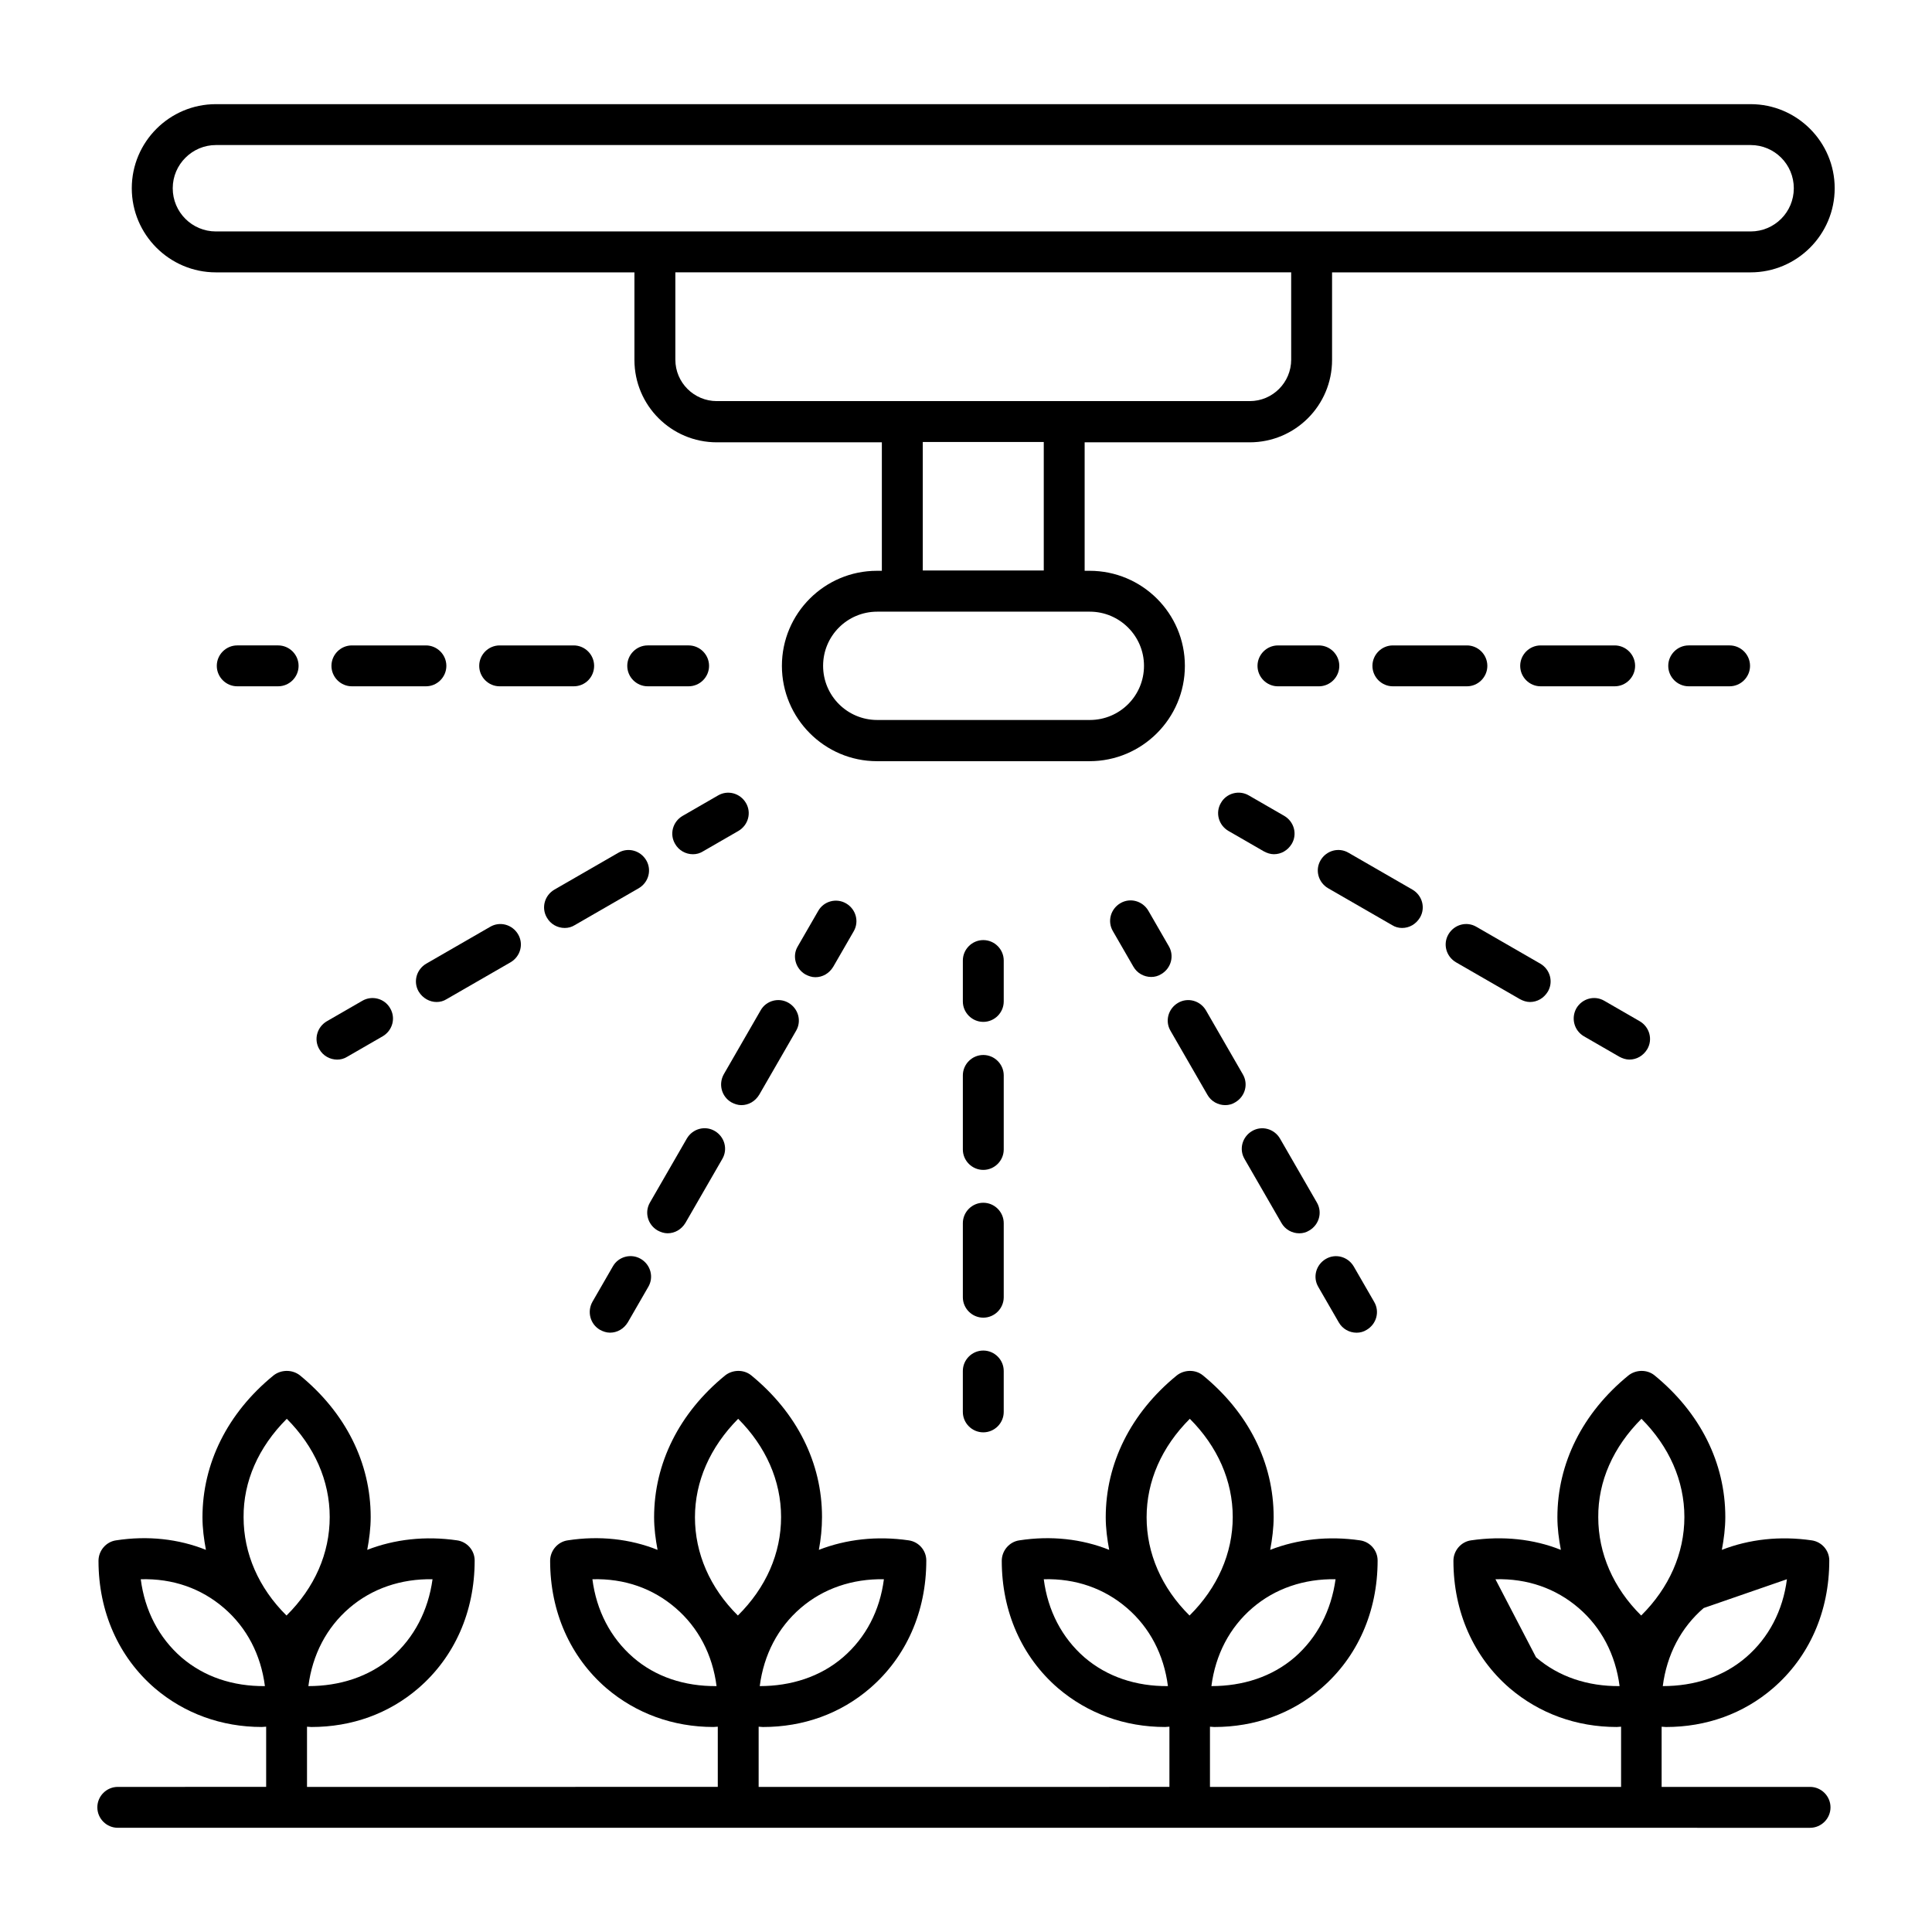 <?xml version="1.0" encoding="UTF-8"?>
<!-- Uploaded to: ICON Repo, www.svgrepo.com, Generator: ICON Repo Mixer Tools -->
<svg fill="#000000" width="800px" height="800px" version="1.1" viewBox="144 144 512 512" xmlns="http://www.w3.org/2000/svg">
 <g>
  <path d="m623.66 617.55h-39.312v-15.953c0.383 0 0.762 0.078 1.145 0.078 10.688 0 20.535-3.512 28.398-10.305 9.543-8.246 14.887-20.23 14.887-33.816 0-2.672-1.984-4.961-4.656-5.344-8.398-1.223-16.566-0.305-23.816 2.519 0.535-2.824 0.918-5.801 0.918-8.703 0-14.352-6.641-27.633-18.777-37.559-1.984-1.602-4.961-1.527-6.945 0.078-12.137 9.922-18.777 23.281-18.777 37.559 0 2.902 0.383 5.801 0.918 8.625-7.25-2.902-15.418-3.742-23.816-2.519-2.672 0.383-4.656 2.75-4.656 5.418 0 13.512 5.344 25.496 14.887 33.738 7.863 6.719 17.711 10.305 28.398 10.305 0.383 0 0.762-0.078 1.145-0.078v15.953l-108.95 0.004v-15.953c0.383 0 0.762 0.078 1.145 0.078 10.688 0 20.535-3.512 28.398-10.305 9.543-8.246 14.887-20.23 14.887-33.816 0-2.672-1.984-4.961-4.656-5.344-8.398-1.223-16.566-0.305-23.816 2.519 0.535-2.824 0.918-5.801 0.918-8.703 0-14.352-6.641-27.633-18.777-37.559-1.984-1.602-4.961-1.527-6.945 0.078-12.137 9.922-18.777 23.281-18.777 37.559 0 2.902 0.383 5.801 0.918 8.625-7.25-2.902-15.418-3.816-23.816-2.519-2.672 0.383-4.656 2.75-4.656 5.418 0 13.512 5.344 25.496 14.887 33.738 7.863 6.719 17.711 10.305 28.398 10.305 0.383 0 0.762-0.078 1.145-0.078v15.953l-108.86 0.004v-15.953c0.383 0 0.762 0.078 1.145 0.078 10.688 0 20.535-3.512 28.398-10.305 9.543-8.246 14.887-20.23 14.887-33.816 0-2.672-1.984-4.961-4.656-5.344-8.398-1.223-16.566-0.305-23.816 2.519 0.531-2.824 0.836-5.727 0.836-8.703 0-14.352-6.641-27.633-18.777-37.559-1.984-1.602-4.961-1.527-6.945 0.078-12.137 9.922-18.777 23.281-18.777 37.559 0 2.902 0.383 5.801 0.918 8.625-7.25-2.902-15.418-3.816-23.816-2.519-2.672 0.383-4.656 2.75-4.656 5.418 0 13.512 5.344 25.496 14.887 33.738 7.863 6.719 17.711 10.305 28.398 10.305 0.383 0 0.762-0.078 1.145-0.078v15.953l-108.86 0.004v-15.953c0.383 0 0.762 0.078 1.145 0.078 10.688 0 20.535-3.512 28.398-10.305 9.543-8.246 14.887-20.23 14.887-33.816 0-2.672-1.984-4.961-4.656-5.344-8.398-1.223-16.566-0.305-23.816 2.519 0.535-2.824 0.918-5.801 0.918-8.703 0-14.352-6.641-27.633-18.777-37.559-2.066-1.602-5.043-1.523-7.027 0.078-12.137 9.922-18.777 23.281-18.777 37.559 0 2.902 0.383 5.801 0.918 8.625-7.25-2.902-15.418-3.816-23.816-2.519-2.672 0.383-4.656 2.75-4.656 5.418 0 13.512 5.344 25.496 14.887 33.738 7.863 6.719 17.711 10.305 28.398 10.305 0.383 0 0.762-0.078 1.145-0.078v15.953l-39.32 0.004c-2.977 0-5.418 2.441-5.418 5.418s2.441 5.418 5.418 5.418l448.47 0.004c2.977 0 5.418-2.441 5.418-5.418 0-2.977-2.441-5.422-5.418-5.422zm-16.945-34.348c-6.031 5.191-13.742 7.633-22.062 7.633 1.07-8.32 4.809-15.496 10.84-20.688l22.062-7.633c-1.07 8.32-4.812 15.496-10.84 20.688zm-27.711-63.207c7.328 7.328 11.375 16.41 11.375 26.031 0 9.617-4.047 18.777-11.449 26.105-7.406-7.328-11.375-16.488-11.375-26.031-0.078-9.539 3.969-18.625 11.449-26.105zm-27.938 63.207-10.762-20.688c8.473-0.23 16.031 2.441 22.062 7.633 6.031 5.191 9.77 12.367 10.84 20.688-8.402 0.074-16.113-2.441-22.141-7.633zm-63.969 0c-6.031 5.191-13.742 7.633-22.062 7.633 1.07-8.32 4.809-15.496 10.84-20.688 6.031-5.191 13.742-7.785 22.062-7.633-1.148 8.32-4.887 15.496-10.84 20.688zm-27.785-63.207c7.328 7.328 11.375 16.41 11.375 26.031 0 9.617-4.047 18.777-11.449 26.105-7.406-7.328-11.375-16.488-11.375-26.031-0.004-9.539 3.965-18.625 11.449-26.105zm-27.941 63.207c-5.953-5.191-9.695-12.367-10.762-20.688 8.473-0.23 16.031 2.441 22.062 7.633 6.031 5.191 9.77 12.367 10.84 20.688-8.398 0.074-16.109-2.441-22.141-7.633zm-63.969 0c-6.031 5.191-13.816 7.633-22.062 7.633 1.07-8.32 4.809-15.496 10.84-20.688 6.031-5.191 13.742-7.785 22.062-7.633-1.066 8.32-4.809 15.496-10.84 20.688zm-27.785-63.207c7.328 7.328 11.375 16.41 11.375 26.031 0 9.617-3.969 18.703-11.449 26.105-7.406-7.328-11.375-16.488-11.375-26.031 0-9.465 3.969-18.547 11.449-26.105zm-27.863 63.207c-5.953-5.191-9.695-12.367-10.762-20.688 8.551-0.23 16.031 2.441 22.062 7.633 6.031 5.191 9.77 12.367 10.84 20.688-8.477 0.074-16.184-2.441-22.141-7.633zm-63.969 0c-6.031 5.191-13.816 7.633-22.062 7.633 1.07-8.32 4.809-15.496 10.84-20.688 6.031-5.191 13.742-7.785 22.062-7.633-1.145 8.32-4.883 15.496-10.84 20.688zm-27.785-63.207c7.328 7.328 11.375 16.41 11.375 26.031 0 9.617-3.969 18.703-11.449 26.105-7.406-7.328-11.375-16.488-11.375-26.031-0.078-9.465 3.894-18.547 11.449-26.105zm-27.938 63.207c-5.953-5.191-9.695-12.367-10.762-20.688 8.551-0.23 16.031 2.441 22.062 7.633 6.031 5.191 9.77 12.367 10.84 20.688-8.477 0.074-16.109-2.441-22.141-7.633z"/>
  <path d="m201.22 216.18h110.91v23.207c0 12.062 9.77 21.832 21.832 21.832h43.738v34.047h-1.297c-13.895 0-25.191 11.297-25.191 25.191 0 13.895 11.297 25.266 25.191 25.266h56.336c13.895 0 25.266-11.297 25.266-25.266 0-13.895-11.297-25.191-25.266-25.191h-1.297v-34.047h43.738c12.062 0 21.832-9.77 21.832-21.832v-23.207h110.91c12.289 0 22.289-10 22.289-22.289 0-12.289-10-22.289-22.289-22.289h-406.71c-12.289 0-22.289 10-22.289 22.289 0 12.289 10 22.289 22.289 22.289zm245.95 104.27c0 7.938-6.414 14.352-14.352 14.352h-56.336c-7.938 0-14.352-6.414-14.352-14.352s6.414-14.352 14.352-14.352h56.336c7.863 0 14.352 6.414 14.352 14.352zm-26.562-25.266h-32.062v-34.047h32.062zm65.57-55.879c0 6.031-4.887 10.992-10.992 10.992h-141.22c-6.031 0-10.992-4.887-10.992-10.992v-23.129h163.2zm-284.96-56.867h406.71c6.336 0 11.449 5.113 11.449 11.449 0 6.336-5.113 11.449-11.449 11.449h-116.18-0.152-174.04-0.152-116.18c-6.336 0-11.449-5.113-11.449-11.449 0-6.336 5.191-11.449 11.449-11.449z"/>
  <path d="m493.51 325.88c2.977 0 5.418-2.441 5.418-5.418 0-2.977-2.441-5.418-5.418-5.418h-10.84c-2.977 0-5.418 2.441-5.418 5.418 0 2.977 2.441 5.418 5.418 5.418z"/>
  <path d="m577.32 320.46c0-2.977-2.441-5.418-5.418-5.418h-19.617c-2.977 0-5.418 2.441-5.418 5.418 0 2.977 2.441 5.418 5.418 5.418h19.617c2.977 0.004 5.418-2.441 5.418-5.418z"/>
  <path d="m538.16 320.46c0-2.977-2.441-5.418-5.418-5.418h-19.617c-2.977 0-5.418 2.441-5.418 5.418 0 2.977 2.441 5.418 5.418 5.418h19.617c2.977 0.004 5.418-2.441 5.418-5.418z"/>
  <path d="m591.52 315.04c-2.977 0-5.418 2.441-5.418 5.418 0 2.977 2.441 5.418 5.418 5.418h10.84c2.977 0 5.418-2.441 5.418-5.418 0-2.977-2.441-5.418-5.418-5.418z"/>
  <path d="m326.49 315.04h-10.84c-2.977 0-5.418 2.441-5.418 5.418 0 2.977 2.441 5.418 5.418 5.418h10.84c2.977 0 5.418-2.441 5.418-5.418 0-2.977-2.441-5.418-5.418-5.418z"/>
  <path d="m262.29 320.46c0-2.977-2.441-5.418-5.418-5.418h-19.617c-2.977 0-5.418 2.441-5.418 5.418 0 2.977 2.441 5.418 5.418 5.418h19.617c2.977 0.004 5.418-2.441 5.418-5.418z"/>
  <path d="m301.45 320.46c0-2.977-2.441-5.418-5.418-5.418h-19.617c-2.977 0-5.418 2.441-5.418 5.418 0 2.977 2.441 5.418 5.418 5.418h19.617c3.051 0.004 5.418-2.441 5.418-5.418z"/>
  <path d="m206.87 315.04c-2.977 0-5.418 2.441-5.418 5.418 0 2.977 2.441 5.418 5.418 5.418h10.84c2.977 0 5.418-2.441 5.418-5.418 0-2.977-2.441-5.418-5.418-5.418z"/>
  <path d="m322.9 367.63c0.992 1.754 2.824 2.75 4.734 2.75 0.918 0 1.832-0.23 2.672-0.762l9.391-5.418c2.594-1.527 3.512-4.809 1.984-7.406-1.527-2.594-4.809-3.512-7.406-1.984l-9.391 5.418c-2.594 1.523-3.508 4.809-1.984 7.402z"/>
  <path d="m293.66 389.92c0.918 0 1.832-0.23 2.672-0.762l16.945-9.77c2.594-1.527 3.512-4.809 1.984-7.406-1.527-2.594-4.809-3.512-7.406-1.984l-16.945 9.77c-2.594 1.527-3.512 4.809-1.984 7.406 0.992 1.754 2.824 2.746 4.734 2.746z"/>
  <path d="m259.7 409.54c0.918 0 1.832-0.23 2.672-0.762l16.945-9.77c2.594-1.527 3.512-4.809 1.984-7.406-1.527-2.594-4.809-3.512-7.406-1.984l-16.945 9.77c-2.594 1.527-3.512 4.809-1.984 7.406 1.07 1.754 2.902 2.746 4.734 2.746z"/>
  <path d="m240 409.23-9.391 5.418c-2.594 1.527-3.512 4.809-1.984 7.406 0.992 1.754 2.824 2.75 4.734 2.75 0.918 0 1.832-0.23 2.672-0.762l9.391-5.418c2.594-1.527 3.512-4.809 1.984-7.406-1.453-2.598-4.809-3.516-7.406-1.988z"/>
  <path d="m357.4 402.21c0.84 0.457 1.754 0.762 2.672 0.762 1.91 0 3.664-0.992 4.734-2.75l5.418-9.391c1.527-2.594 0.609-5.879-1.984-7.406-2.594-1.527-5.953-0.609-7.406 1.984l-5.418 9.391c-1.527 2.527-0.609 5.883 1.984 7.41z"/>
  <path d="m337.79 436.11c0.84 0.457 1.754 0.762 2.672 0.762 1.91 0 3.664-0.992 4.734-2.75l9.77-16.945c1.527-2.594 0.609-5.879-1.984-7.406s-5.953-0.609-7.406 1.984l-9.77 16.945c-1.449 2.602-0.609 5.883 1.984 7.41z"/>
  <path d="m318.24 470.07c0.84 0.457 1.754 0.762 2.672 0.762 1.91 0 3.664-0.992 4.734-2.75l9.77-16.945c1.527-2.594 0.609-5.879-1.984-7.406s-5.879-0.609-7.406 1.984l-9.77 16.945c-1.523 2.602-0.609 5.883 1.984 7.41z"/>
  <path d="m302.98 496.41c0.84 0.457 1.754 0.762 2.672 0.762 1.91 0 3.664-0.992 4.734-2.75l5.418-9.391c1.527-2.594 0.609-5.879-1.984-7.406s-5.953-0.609-7.406 1.984l-5.418 9.391c-1.449 2.602-0.609 5.883 1.984 7.41z"/>
  <path d="m410 398.55c0-2.977-2.441-5.418-5.418-5.418-2.977 0-5.418 2.441-5.418 5.418v10.84c0 2.977 2.441 5.418 5.418 5.418 2.977 0 5.418-2.441 5.418-5.418z"/>
  <path d="m410 429c0-2.977-2.441-5.418-5.418-5.418-2.977 0-5.418 2.441-5.418 5.418v19.617c0 2.977 2.441 5.418 5.418 5.418 2.977 0 5.418-2.441 5.418-5.418z"/>
  <path d="m410 468.16c0-2.977-2.441-5.418-5.418-5.418-2.977 0-5.418 2.441-5.418 5.418v19.617c0 2.977 2.441 5.418 5.418 5.418 2.977 0 5.418-2.441 5.418-5.418z"/>
  <path d="m404.58 501.91c-2.977 0-5.418 2.441-5.418 5.418v10.84c0 2.977 2.441 5.418 5.418 5.418s5.418-2.441 5.418-5.418v-10.84c0.004-2.977-2.441-5.418-5.418-5.418z"/>
  <path d="m448.32 385.34c-1.527-2.594-4.809-3.512-7.406-1.984-2.594 1.527-3.512 4.809-1.984 7.406l5.418 9.391c0.992 1.754 2.824 2.75 4.734 2.75 0.918 0 1.832-0.23 2.672-0.762 2.594-1.527 3.512-4.809 1.984-7.406z"/>
  <path d="m483.59 468.09c0.992 1.754 2.824 2.75 4.734 2.75 0.918 0 1.832-0.23 2.672-0.762 2.594-1.527 3.512-4.809 1.984-7.406l-9.77-16.945c-1.527-2.594-4.809-3.512-7.406-1.984-2.594 1.527-3.512 4.809-1.984 7.406z"/>
  <path d="m463.97 434.12c0.992 1.754 2.824 2.75 4.734 2.75 0.918 0 1.832-0.23 2.672-0.762 2.594-1.527 3.512-4.809 1.984-7.406l-9.77-16.945c-1.527-2.594-4.809-3.512-7.406-1.984-2.594 1.527-3.512 4.809-1.984 7.406z"/>
  <path d="m498.78 494.43c0.992 1.754 2.824 2.75 4.734 2.75 0.918 0 1.832-0.23 2.672-0.762 2.594-1.527 3.512-4.809 1.984-7.406l-5.418-9.391c-1.527-2.594-4.809-3.512-7.406-1.984-2.594 1.527-3.512 4.809-1.984 7.406z"/>
  <path d="m467.55 356.79c-1.527 2.594-0.609 5.879 1.984 7.406l9.391 5.418c0.84 0.457 1.754 0.762 2.672 0.762 1.91 0 3.664-0.992 4.734-2.75 1.527-2.594 0.609-5.879-1.984-7.406l-9.391-5.418c-2.598-1.523-5.957-0.605-7.406 1.988z"/>
  <path d="m529.84 399.01 16.945 9.77c0.84 0.457 1.754 0.762 2.672 0.762 1.91 0 3.664-0.992 4.734-2.75 1.527-2.594 0.609-5.879-1.984-7.406l-16.945-9.77c-2.594-1.527-5.879-0.609-7.406 1.984-1.527 2.598-0.609 5.883 1.984 7.41z"/>
  <path d="m515.57 389.92c1.91 0 3.664-0.992 4.734-2.75 1.527-2.594 0.609-5.879-1.984-7.406l-16.945-9.77c-2.594-1.527-5.879-0.609-7.406 1.984s-0.609 5.879 1.984 7.406l16.945 9.77c0.84 0.535 1.754 0.766 2.672 0.766z"/>
  <path d="m563.74 418.62 9.391 5.418c0.84 0.457 1.754 0.762 2.672 0.762 1.91 0 3.664-0.992 4.734-2.75 1.527-2.594 0.609-5.879-1.984-7.406l-9.391-5.418c-2.594-1.527-5.879-0.609-7.406 1.984-1.453 2.602-0.613 5.883 1.984 7.41z"/>
 </g>
</svg>